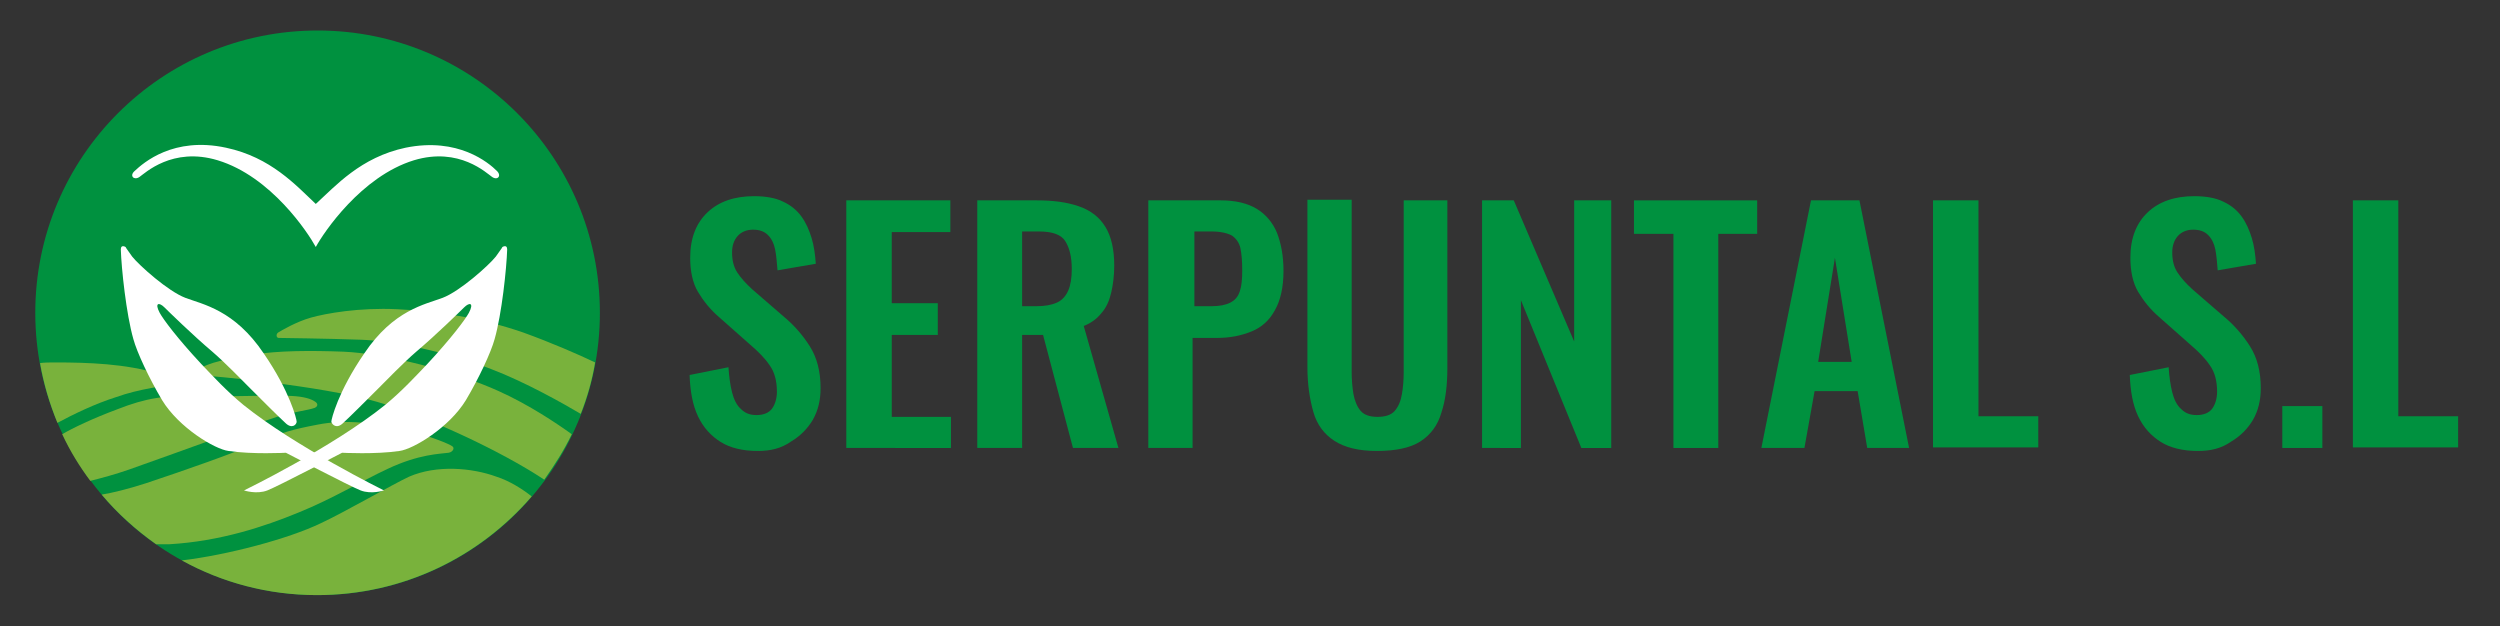 <svg xmlns="http://www.w3.org/2000/svg" xmlns:xlink="http://www.w3.org/1999/xlink" id="Capa_1" x="0px" y="0px" viewBox="0 0 418 104.7" style="enable-background:new 0 0 418 104.7;" xml:space="preserve"><rect x="0" y="0" width="418" height="104.7" fill="#333333" stroke="none"/><style type="text/css">	.st0{fill:#00913F;}	.st1{fill:#79B23C;}	.st2{fill:#FFFFFF;}</style><g>	<path class="st0" d="M126.7,75.4c-2.5,0-4.6-0.5-6.2-1.5s-2.9-2.4-3.8-4.3c-0.9-1.9-1.3-4.2-1.4-6.9l6.5-1.3c0.1,1.6,0.3,3,0.6,4.2  c0.3,1.2,0.8,2.2,1.5,2.8c0.7,0.7,1.5,1,2.6,1c1.2,0,2.1-0.4,2.6-1.1c0.5-0.7,0.8-1.7,0.8-2.8c0-1.8-0.4-3.3-1.2-4.4  c-0.8-1.2-1.9-2.3-3.3-3.5l-5.2-4.6c-1.5-1.3-2.6-2.7-3.5-4.2c-0.9-1.5-1.3-3.5-1.3-5.7c0-3.3,1-5.8,2.9-7.6  c1.9-1.8,4.5-2.7,7.8-2.7c1.9,0,3.6,0.3,4.8,0.9c1.3,0.6,2.3,1.4,3.1,2.5c0.8,1.1,1.3,2.3,1.7,3.6c0.4,1.3,0.6,2.8,0.7,4.3  l-6.4,1.1c-0.1-1.3-0.2-2.5-0.4-3.5c-0.2-1-0.6-1.8-1.2-2.4c-0.6-0.6-1.4-0.9-2.5-0.9c-1.1,0-2,0.4-2.6,1.1  c-0.6,0.7-0.9,1.6-0.9,2.7c0,1.4,0.3,2.5,0.9,3.4c0.6,0.9,1.4,1.8,2.5,2.8l5.2,4.5c1.7,1.4,3.2,3.1,4.4,5c1.2,1.9,1.8,4.2,1.8,7  c0,2-0.4,3.7-1.3,5.3c-0.9,1.5-2.1,2.7-3.6,3.6C130.6,75,128.8,75.4,126.7,75.4z"></path>	<path class="st0" d="M141.5,74.9V33.5h17.4v5.3h-9.8v11.9h7.7V56h-7.7v13.7h9.9v5.2H141.5z"></path>	<path class="st0" d="M163.4,74.9V33.5h9.9c2.8,0,5.1,0.3,7.1,1s3.4,1.8,4.4,3.4c1,1.6,1.5,3.8,1.5,6.5c0,1.7-0.2,3.2-0.5,4.5  c-0.3,1.3-0.8,2.5-1.6,3.4c-0.7,0.9-1.7,1.7-3,2.2l5.8,20.4h-7.6l-5-18.9h-3.5v18.9H163.4z M170.9,51.2h2.3c1.5,0,2.6-0.2,3.5-0.6  c0.9-0.4,1.5-1.1,1.9-2c0.4-0.9,0.6-2.1,0.6-3.6c0-2.1-0.4-3.6-1.1-4.7s-2.2-1.6-4.4-1.6h-2.8V51.2z"></path>	<path class="st0" d="M192,74.9V33.5h12.1c2.5,0,4.5,0.5,6,1.4c1.5,0.9,2.7,2.3,3.4,4c0.7,1.8,1.1,3.9,1.1,6.4  c0,2.7-0.5,4.9-1.4,6.5c-0.9,1.7-2.2,2.9-3.9,3.6c-1.7,0.7-3.6,1.1-5.8,1.1h-4.1v18.4H192z M199.6,51.2h2.9c1.4,0,2.4-0.2,3.2-0.6  c0.8-0.4,1.3-1,1.6-1.9c0.3-0.9,0.4-2,0.4-3.5c0-1.5-0.1-2.7-0.3-3.7c-0.2-0.9-0.7-1.6-1.4-2.1c-0.7-0.4-1.9-0.7-3.4-0.7h-2.9V51.2  z"></path>	<path class="st0" d="M230.2,75.4c-3.1,0-5.4-0.6-7.1-1.7s-2.9-2.7-3.5-4.8s-1-4.6-1-7.5v-28h7.4v28.8c0,1.3,0.1,2.5,0.3,3.7  c0.2,1.1,0.6,2.1,1.2,2.8c0.6,0.7,1.6,1,2.8,1c1.3,0,2.3-0.3,2.9-1c0.6-0.7,1-1.6,1.2-2.8c0.2-1.1,0.3-2.4,0.3-3.7V33.5h7.3v28  c0,2.9-0.3,5.4-1,7.5c-0.6,2.1-1.8,3.7-3.5,4.8S233.3,75.4,230.2,75.4z"></path>	<path class="st0" d="M247.8,74.9V33.5h5.3l10.1,23.6V33.5h6.2v41.4h-5l-10.1-24.7v24.7H247.8z"></path>	<path class="st0" d="M279.8,74.9V39.1h-6.6v-5.6h20.6v5.6h-6.5v35.8H279.8z"></path>	<path class="st0" d="M294.5,74.9l8.3-41.4h8.1l8.3,41.4h-7l-1.6-9.5h-7.2l-1.7,9.5H294.5z M304,60.5h5.6l-2.8-17.4L304,60.5z"></path>	<path class="st0" d="M323.2,74.9V33.5h7.6v36.1h10v5.2H323.2z"></path>	<path class="st0" d="M367.5,75.4c-2.5,0-4.6-0.5-6.2-1.5s-2.9-2.4-3.8-4.3c-0.9-1.9-1.3-4.2-1.4-6.9l6.5-1.3c0.1,1.6,0.3,3,0.6,4.2  c0.3,1.2,0.8,2.2,1.5,2.8c0.7,0.7,1.5,1,2.6,1c1.2,0,2.1-0.4,2.6-1.1c0.5-0.7,0.8-1.7,0.8-2.8c0-1.8-0.4-3.3-1.2-4.4  c-0.8-1.2-1.9-2.3-3.3-3.5l-5.2-4.6c-1.5-1.3-2.6-2.7-3.5-4.2c-0.9-1.5-1.3-3.5-1.3-5.7c0-3.3,1-5.8,2.9-7.6  c1.9-1.8,4.5-2.7,7.8-2.7c1.9,0,3.6,0.3,4.8,0.9c1.3,0.6,2.3,1.4,3.1,2.5c0.8,1.1,1.3,2.3,1.7,3.6c0.4,1.3,0.6,2.8,0.7,4.3  l-6.4,1.1c-0.1-1.3-0.2-2.5-0.4-3.5c-0.2-1-0.6-1.8-1.2-2.4c-0.6-0.6-1.4-0.9-2.5-0.9c-1.1,0-2,0.4-2.6,1.1  c-0.6,0.7-0.9,1.6-0.9,2.7c0,1.4,0.3,2.5,0.9,3.4c0.6,0.9,1.4,1.8,2.5,2.8l5.2,4.5c1.7,1.4,3.2,3.1,4.4,5c1.2,1.9,1.8,4.2,1.8,7  c0,2-0.4,3.7-1.3,5.3c-0.9,1.5-2.1,2.7-3.6,3.6C371.4,75,369.6,75.4,367.5,75.4z"></path>	<path class="st0" d="M381.6,74.9v-7h6.7v7H381.6z"></path>	<path class="st0" d="M393.4,74.9V33.5h7.6v36.1h10v5.2H393.4z"></path></g><circle class="st0" cx="53.1" cy="52.3" r="47.2"></circle><path class="st2" d="M83.1,28.6c-1.4-1.4-6.5-5.7-15.3-3.9c-7.5,1.6-11.7,6.4-15,9.4c-3.3-3.1-7.5-7.8-15-9.4 C29,22.8,24,27.2,22.5,28.6c-0.9,0.8-0.1,1.6,0.8,1c0.9-0.6,5.5-5.1,13.1-2.8c8.9,2.7,15.1,12.1,16.4,14.5 c1.3-2.4,7.6-11.8,16.4-14.5c7.6-2.3,12.2,2.2,13.1,2.8C83.2,30.2,83.9,29.4,83.1,28.6z"></path><g>	<path class="st1" d="M87.5,55.6c-7.5-2.6-14.9-3.6-21.1-3.9c-6.4-0.3-11.9,0.7-14.4,1.4c-2.5,0.7-5,2.2-5.5,2.5  c-0.4,0.3-0.3,0.9,0.1,0.9c0,0,8.1,0.1,13.7,0.3c5.6,0.2,14.3,2,21.8,4.9c5.8,2.2,12.3,5.9,15,7.5c1.1-2.8,1.9-5.6,2.4-8.6  C96.8,59.3,92.2,57.3,87.5,55.6z"></path>	<path class="st1" d="M57.4,58.8c-5.4-0.2-10.7-0.2-15.2,0.5c-3.7,0.6-7.8,1.4-8.7,2.4c-0.4,0.5-0.2,1.1,0.5,1.1  c0.8,0,19.5,1.6,29.1,4.4c8.1,2.4,20.5,8.1,27.9,13c1.7-2.4,3.3-4.9,4.6-7.6c-2.5-1.8-7.1-4.9-12.2-7.2  C75.9,62,64.5,59.1,57.4,58.8z"></path>	<path class="st1" d="M68.4,79.7c-2.6,1.2-10.9,6-14.8,7.8c-5.4,2.6-15.6,5.3-23.2,6.2c6.7,3.7,14.4,5.8,22.6,5.8  c14.4,0,27.2-6.4,35.9-16.5c-1.5-1.2-3.7-2.6-5.9-3.3C78.9,78.2,73,77.7,68.4,79.7z"></path>	<path class="st1" d="M64.8,78.4c5.3-2.5,8.8-2.5,10.2-2.7c0.7-0.1,1.1-0.8,0.6-1.1c-0.9-0.7-13.1-5.5-22.5-3.6  c-4.2,0.8-6,1.3-10.2,3.1c-4.2,1.8-11.6,4.4-18.5,6.7c-3.1,1-5.6,1.6-7.4,1.9c2.6,3.1,5.7,5.9,9.1,8.3c0.7,0,1.5,0,2.2,0  c8.6-0.5,16-3,21.6-5.3C55.6,83.4,60.5,80.4,64.8,78.4z"></path>	<path class="st1" d="M46.6,69.6c2.8-0.8,4.9-1,6-1.4c0.5-0.2,0.7-0.7,0-1.1c-0.6-0.4-1.8-0.8-3.9-0.9c-4.5-0.2-8.7,0.2-14.9,0  c-6.2-0.2-9.5,0.4-14.1,2.2c-4.3,1.6-7.6,3.2-9.3,4.2c1.3,2.8,2.9,5.4,4.7,7.8c2-0.5,4.2-1.1,6.5-1.9C31.8,74.9,42.3,71,46.6,69.6z  "></path>	<path class="st1" d="M30.1,64.1c0.5-0.1,0.6-0.4,0.1-0.5c-0.8-0.2-2-0.5-3.7-1.1c-5.4-1.7-11.9-1.9-17.2-1.9c-0.9,0-1.8,0-2.6,0.1  c0.6,3.5,1.6,6.8,2.9,10c2.6-1.4,6.3-3.2,9.8-4.3C23.3,65,27.6,64.5,30.1,64.1z"></path></g><path class="st2" d="M57.4,70.7c1.1-1,4-3.9,5.8-5.7c1.2-1.2,4.3-4.4,6.4-6.2c3.2-2.7,7.4-6.8,8-7.4c0.9-0.9,1.7-0.8,0.8,0.9 c-0.6,1.1-2.9,4.2-6.9,8.5c-2,2.1-4.3,4.6-7.1,6.9C55.6,74.8,40.8,82,40.8,82s2.1,0.7,3.9,0c1.8-0.7,12.5-6.3,12.5-6.3 s5.6,0.3,9.6-0.3c2.3-0.3,8.3-3.9,11.1-8.5c2.2-3.7,4.2-8,4.8-10.2c1.2-4.2,2-11.8,2.1-15c0-0.9-0.8-0.4-0.8-0.4s0,0.1-1.1,1.6 c-1.2,1.5-6,5.8-8.9,6.9c-2.9,1.1-8.2,2-13.1,9.3c-4.4,6.4-5.5,11-5.5,11.4C55.5,71,56.3,71.8,57.4,70.7z"></path><path class="st2" d="M47.7,70.7c-1.1-1-4-3.9-5.8-5.7c-1.2-1.2-4.3-4.4-6.4-6.2c-3.2-2.7-7.4-6.8-8-7.4c-0.9-0.9-1.7-0.8-0.8,0.9 c0.6,1.1,2.9,4.2,6.9,8.5c2,2.1,4.3,4.6,7.1,6.9c8.7,7,23.5,14.3,23.5,14.3s-2.1,0.7-3.9,0c-1.8-0.7-12.5-6.3-12.5-6.3 s-5.6,0.3-9.6-0.3c-2.3-0.3-8.3-3.9-11.1-8.5c-2.2-3.7-4.2-8-4.8-10.2c-1.2-4.2-2-11.8-2.1-15c0-0.9,0.8-0.4,0.8-0.4s0,0.1,1.1,1.6 c1.2,1.5,6,5.8,8.9,6.9c2.9,1.1,8.2,2,13.1,9.3c4.4,6.4,5.5,11,5.5,11.4C49.6,71,48.8,71.8,47.7,70.7z"></path></svg>